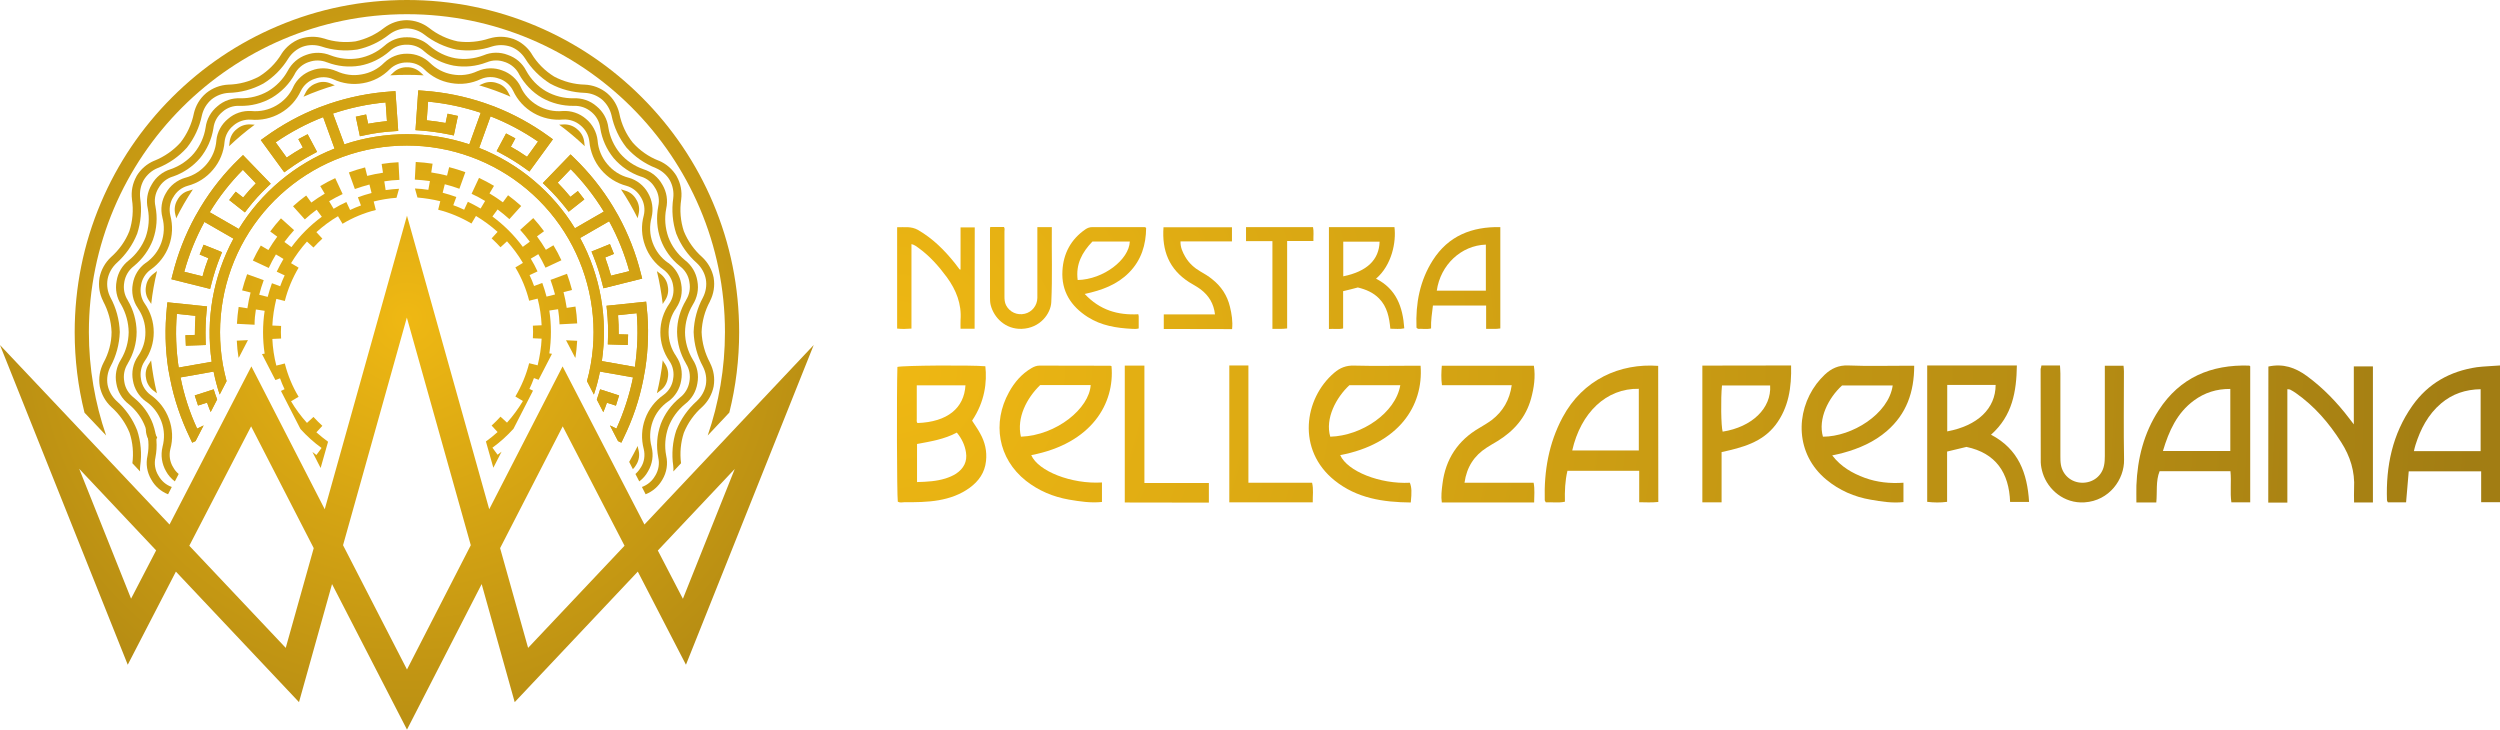 <?xml version="1.0" encoding="utf-8"?>
<!-- Generator: Adobe Illustrator 26.0.0, SVG Export Plug-In . SVG Version: 6.00 Build 0)  -->
<svg version="1.1" id="Layer_1" xmlns="http://www.w3.org/2000/svg" xmlns:xlink="http://www.w3.org/1999/xlink" x="0px" y="0px"
	 viewBox="0 0 1884.6 550" style="enable-background:new 0 0 1884.6 550;" xml:space="preserve">
<style type="text/css">
	.st0{fill:url(#SVGID_1_);}
	.st1{fill:url(#SVGID_00000067925509586296266620000002412920240823349909_);}
	.st2{fill:url(#SVGID_00000129913415500984071330000011625411756368607389_);}
	.st3{fill:url(#SVGID_00000116209202055787189780000006936653993342336415_);}
	.st4{fill:url(#SVGID_00000155855331349239646030000008838458573924242098_);}
	.st5{fill:url(#SVGID_00000072992366684868283170000011023939756971411103_);}
	.st6{fill:url(#SVGID_00000129886944050716457500000012566183049135467432_);}
	.st7{fill:url(#SVGID_00000010990314291303057290000011968330352030047913_);}
	.st8{fill:url(#SVGID_00000079450504893141048570000004075381349124276875_);}
	.st9{fill:url(#SVGID_00000051376659215286531340000005482363407235715500_);}
	.st10{fill:url(#SVGID_00000116942818250400028180000014640411175870900134_);}
	.st11{fill:url(#SVGID_00000180336953066428076940000002006608757645321100_);}
	.st12{fill:url(#SVGID_00000057128133592813619210000002810171216170134965_);}
	.st13{fill:url(#SVGID_00000142174820838851556050000006652580354226742690_);}
	.st14{fill:url(#SVGID_00000150095000940019465490000015603056072083213227_);}
	.st15{fill:url(#SVGID_00000086670107254133680580000000154163102931533965_);}
	.st16{fill:url(#SVGID_00000039135549270412607740000002719430685314684291_);}
	.st17{fill:url(#SVGID_00000008116627518283929040000009903184221011616415_);}
	.st18{fill:url(#SVGID_00000112614227060174516860000003857770812559296700_);}
	.st19{fill:url(#SVGID_00000011022330911636144560000018336159360377203882_);}
	.st20{fill:url(#SVGID_00000160157589566026644220000008174388070939968950_);}
	.st21{fill:url(#SVGID_00000019661477402113568530000013452716049020492165_);}
	.st22{fill:url(#SVGID_00000013883806608229167010000013554539979319975606_);}
	.st23{fill:url(#SVGID_00000007419480562410070460000010990549458245706939_);}
	.st24{fill:url(#SVGID_00000092428182582114289310000009511646532332107147_);}
	.st25{fill:url(#SVGID_00000073699677636406262380000009216920746252874412_);}
	.st26{fill:url(#SVGID_00000065067277577814926140000000949212103690213255_);}
	.st27{fill:url(#SVGID_00000092456025102827163390000008282030639099894717_);}
	.st28{fill:url(#SVGID_00000148663690529741940890000001815014836283434159_);}
	.st29{fill:url(#SVGID_00000080202847148760634800000009223298612537199764_);}
	.st30{fill:url(#SVGID_00000126313281060842458850000003274460160375387290_);}
	.st31{fill:url(#SVGID_00000070800994362472028070000009001195289404101810_);}
	.st32{fill:url(#SVGID_00000132776304288064973230000012465354557853528724_);}
	.st33{fill:url(#SVGID_00000060743650709015677840000017986070445555783096_);}
	.st34{fill:url(#SVGID_00000062897776709772310700000016780008332389112214_);}
	.st35{fill:url(#SVGID_00000126321699797845140640000009737511651863706015_);}
	.st36{fill:url(#SVGID_00000013167895501977919880000011149677944062437772_);}
	.st37{fill:url(#SVGID_00000132077630358864032490000013719137807297781129_);}
	.st38{fill:url(#SVGID_00000105384351479640418110000012821305461687292601_);}
	.st39{fill:url(#SVGID_00000049199355523851173090000000992358373753135017_);}
	.st40{fill:url(#SVGID_00000018214819384574414150000008132625120056689852_);}
	.st41{fill:url(#SVGID_00000026147055091232828410000014938223839192842897_);}
	.st42{fill:url(#SVGID_00000036240971125126943170000006105781129702202758_);}
	.st43{fill:url(#SVGID_00000129182298891804569300000018417366812532934789_);}
	.st44{fill:url(#SVGID_00000010290368188722853760000006877939051182903981_);}
	.st45{fill:url(#SVGID_00000168114031757035242140000004323016971991478441_);}
	.st46{fill:url(#SVGID_00000047056606808885296170000006979429019695143821_);}
	.st47{fill:url(#SVGID_00000095337294441596016890000003203450558671046824_);}
	.st48{fill:url(#SVGID_00000020356732255431021150000005322849025343555493_);}
</style>
<g>
	<g>
		<g>
			<radialGradient id="SVGID_1_" cx="306.619" cy="239.851" r="453.627" gradientUnits="userSpaceOnUse">
				<stop  offset="0" style="stop-color:#EFB813"/>
				<stop  offset="1" style="stop-color:#A27D13"/>
			</radialGradient>
			<path class="st0" d="M433.5,269.5l0.3,0.1c0.6-4.2,1.1-8.5,1.3-12.7l-8.4-0.4L433.5,269.5z"/>
			
				<radialGradient id="SVGID_00000147929987437634211310000003778895385436691088_" cx="306.619" cy="239.851" r="453.627" gradientUnits="userSpaceOnUse">
				<stop  offset="0" style="stop-color:#EFB813"/>
				<stop  offset="1" style="stop-color:#A27D13"/>
			</radialGradient>
			<path style="fill:url(#SVGID_00000147929987437634211310000003778895385436691088_);" d="M192.9,233.3l6.6,1
				c-1.6,10.7-1.6,21.6,0,32.3l-2,0.3l2.1,4.1l8,15.5l3.5-1.3c1,2.8,2.1,5.5,3.4,8.2l-2.7,1.3l14.7,28.7
				c4.8,5.3,10.1,10.1,15.9,14.3l-3.9,5.3c-1-0.7-2-1.5-3-2.3l6.2,12.1l5.6-19.8c-3-2.2-6-4.6-8.8-7.1l4.5-4.9
				c-2.3-2.1-4.6-4.4-6.7-6.7l-4.9,4.5c-4.5-5-8.6-10.5-12-16.3l5.7-3.4c-4.7-7.8-8.2-16.3-10.4-25.1l-6.4,1.6
				c-1.7-6.6-2.7-13.3-3-20.1l6.6-0.3c-0.2-3.2-0.2-6.3,0-9.5l-6.6-0.3c0.3-6.8,1.4-13.5,3-20.1l6.4,1.6c2.2-8.8,5.8-17.3,10.4-25.1
				l-5.7-3.4c3.5-5.8,7.5-11.3,12-16.3l4.9,4.5c2.1-2.3,4.4-4.6,6.7-6.7l-4.5-4.9c5-4.5,10.5-8.6,16.3-12l3.4,5.7
				c7.8-4.7,16.3-8.2,25.1-10.4l-1.6-6.4c5.6-1.4,11.4-2.4,17.2-2.8l1.9-6.8c-3.4,0.2-6.7,0.5-10.1,1l-1-6.6c3.8-0.6,7.6-1,11.4-1.1
				l-0.7-13.3c-4.3,0.2-8.5,0.6-12.7,1.3l1,6.6c-4,0.6-8,1.4-11.9,2.4l-1.6-6.4c-4.1,1.1-8.2,2.3-12.2,3.8l4.5,12.5
				c3.6-1.3,7.3-2.4,11-3.4l1.6,6.4c-3.5,0.9-6.9,2-10.3,3.2l2.3,6.2c-2.8,1-5.5,2.1-8.2,3.4l-2.8-6c-3.3,1.5-6.5,3.2-9.6,5.1
				l-3.4-5.7c3.3-2,6.7-3.7,10.2-5.4l-5.6-12c-3.9,1.8-7.7,3.8-11.3,6l3.4,5.7c-3.5,2.1-6.9,4.3-10.1,6.7l-3.9-5.3
				c-3.4,2.5-6.7,5.2-9.9,8.1l8.9,9.9c2.8-2.6,5.8-5,8.9-7.3l3.9,5.3c-8.7,6.4-16.4,14.1-22.9,22.9l-5.3-3.9c2.3-3.1,4.7-6,7.3-8.9
				l-9.9-8.9c-2.9,3.2-5.6,6.5-8.1,9.9l5.3,3.9c-2.4,3.3-4.6,6.6-6.7,10.1l-5.7-3.4c-2.2,3.7-4.2,7.5-6,11.3l12,5.6
				c1.6-3.5,3.4-6.9,5.4-10.2l5.7,3.4c-1.8,3.1-3.5,6.3-5.1,9.6l6,2.8c-1.3,2.7-2.4,5.4-3.4,8.2l-6.2-2.3c-1.2,3.4-2.3,6.8-3.2,10.3
				l-6.4-1.6c0.9-3.7,2.1-7.4,3.4-11l-12.5-4.5c-1.5,4-2.7,8.1-3.8,12.2l6.4,1.6c-1,3.9-1.8,7.9-2.4,11.9l-6.6-1
				c-0.6,4.2-1.1,8.5-1.3,12.7l13.3,0.7C191.9,240.8,192.3,237,192.9,233.3z"/>
			
				<radialGradient id="SVGID_00000056429353448834042720000008020370366794343358_" cx="306.619" cy="239.851" r="453.627" gradientUnits="userSpaceOnUse">
				<stop  offset="0" style="stop-color:#EFB813"/>
				<stop  offset="1" style="stop-color:#A27D13"/>
			</radialGradient>
			<path style="fill:url(#SVGID_00000056429353448834042720000008020370366794343358_);" d="M180.1,269.5l6.8-13.1l-8.4,0.4
				c0.2,4.3,0.6,8.5,1.3,12.7L180.1,269.5z"/>
			
				<radialGradient id="SVGID_00000090290382575324547360000007319718644714060721_" cx="306.619" cy="239.851" r="453.627" gradientUnits="userSpaceOnUse">
				<stop  offset="0" style="stop-color:#EFB813"/>
				<stop  offset="1" style="stop-color:#A27D13"/>
			</radialGradient>
			<path style="fill:url(#SVGID_00000090290382575324547360000007319718644714060721_);" d="M322.9,143.1c-3.4-0.5-6.7-0.9-10.1-1
				l1.9,6.8c5.8,0.5,11.5,1.4,17.2,2.8l-1.6,6.4c8.8,2.2,17.3,5.8,25.1,10.4l3.4-5.7c5.8,3.5,11.3,7.5,16.3,12l-4.5,4.9
				c2.3,2.1,4.6,4.4,6.7,6.7l4.9-4.5c4.5,5,8.6,10.5,12,16.3l-5.7,3.4c4.7,7.8,8.2,16.3,10.4,25.1l6.4-1.6c1.7,6.6,2.7,13.3,3,20.1
				l-6.6,0.3c0.2,3.2,0.2,6.3,0,9.5l6.6,0.3c-0.3,6.8-1.4,13.5-3,20.1l-6.4-1.6c-2.2,8.8-5.8,17.3-10.4,25.1l5.7,3.4
				c-3.5,5.8-7.5,11.3-12,16.3l-4.9-4.5c-2.1,2.3-4.4,4.6-6.7,6.7l4.5,4.9c-2.8,2.5-5.7,4.9-8.8,7.1l5.6,19.8l6.2-12.1
				c-1,0.8-2,1.5-3,2.3l-3.9-5.3c5.8-4.2,11.1-9,15.9-14.3l14.7-28.7l-2.7-1.3c1.3-2.7,2.4-5.4,3.4-8.2l3.5,1.3l8-15.5l2.1-4.1
				l-2-0.3c1.6-10.7,1.6-21.6,0-32.3l6.6-1c0.6,3.8,1,7.6,1.1,11.4l13.3-0.7c-0.2-4.3-0.6-8.5-1.3-12.7l-6.6,1
				c-0.6-4-1.4-8-2.4-11.9l6.4-1.6c-1.1-4.1-2.3-8.2-3.8-12.2L415,211c1.3,3.6,2.4,7.3,3.4,11l-6.4,1.6c-0.9-3.5-2-6.9-3.2-10.3
				l-6.2,2.3c-1-2.8-2.1-5.5-3.4-8.2l6-2.8c-1.5-3.3-3.2-6.5-5.1-9.6l5.7-3.4c2,3.3,3.7,6.7,5.4,10.2l12-5.6
				c-1.8-3.9-3.8-7.7-6-11.3l-5.7,3.4c-2.1-3.5-4.3-6.9-6.7-10.1l5.3-3.9c-2.5-3.4-5.2-6.7-8.1-9.9l-9.9,8.9c2.6,2.8,5,5.8,7.3,8.9
				l-5.3,3.9c-6.4-8.7-14.1-16.4-22.9-22.9l3.9-5.3c3.1,2.3,6,4.7,8.9,7.3l8.9-9.9c-3.2-2.9-6.5-5.6-9.9-8.1l-3.9,5.3
				c-3.3-2.4-6.6-4.6-10.1-6.7l3.4-5.7c-3.7-2.2-7.5-4.2-11.3-6l-5.6,12c3.5,1.6,6.9,3.4,10.2,5.4l-3.4,5.7
				c-3.1-1.8-6.3-3.5-9.6-5.1l-2.8,6c-2.7-1.3-5.4-2.4-8.2-3.4l2.3-6.2c-3.4-1.2-6.8-2.3-10.3-3.2l1.6-6.4c3.7,0.9,7.4,2.1,11,3.4
				l4.5-12.5c-4-1.5-8.1-2.7-12.2-3.8l-1.6,6.4c-3.9-1-7.9-1.8-11.9-2.4l1-6.6c-4.2-0.6-8.5-1.1-12.7-1.3l-0.7,13.3
				c3.8,0.2,7.6,0.6,11.4,1.1L322.9,143.1z"/>
		</g>
		<g>
			
				<radialGradient id="SVGID_00000070813220917572219470000005234953191206517157_" cx="306.619" cy="239.851" r="453.627" gradientUnits="userSpaceOnUse">
				<stop  offset="0" style="stop-color:#EFB813"/>
				<stop  offset="1" style="stop-color:#A27D13"/>
			</radialGradient>
			<path style="fill:url(#SVGID_00000070813220917572219470000005234953191206517157_);" d="M162.3,297.3l-1.2-3.8l-14.3,4.6
				l2.5,7.6l6.8-2.2c0.8,2.4,1.8,4.8,2.7,7.1l4.9-9.5C163.2,299.9,162.8,298.6,162.3,297.3z"/>
			
				<radialGradient id="SVGID_00000103226647258140142020000008741502171588050609_" cx="306.619" cy="239.851" r="453.627" gradientUnits="userSpaceOnUse">
				<stop  offset="0" style="stop-color:#EFB813"/>
				<stop  offset="1" style="stop-color:#A27D13"/>
			</radialGradient>
			<path style="fill:url(#SVGID_00000103226647258140142020000008741502171588050609_);" d="M466.7,298.1l-14.3-4.6l-1.2,3.8
				c-0.4,1.3-0.9,2.6-1.3,3.9l4.9,9.5c1-2.4,1.9-4.7,2.7-7.1l6.8,2.2L466.7,298.1z"/>
			
				<radialGradient id="SVGID_00000106848815738695319740000001777945088503609517_" cx="306.757" cy="239.851" r="453.356" gradientUnits="userSpaceOnUse">
				<stop  offset="0" style="stop-color:#EFB813"/>
				<stop  offset="1" style="stop-color:#A27D13"/>
			</radialGradient>
			<path style="fill:url(#SVGID_00000106848815738695319740000001777945088503609517_);" d="M128.3,285.8c3,15.3,8.1,30.2,14.9,44.3
				l1.7,3.6l2.5-1.2l6.1-11.8l-4.9,2.4c-5.7-12.3-9.9-25.3-12.5-38.6l24.9-4.4c1.2,5.9,2.7,11.6,4.6,17.3l5.2-10.1
				c-1.1-4.1-2-8.2-2.8-12.4c-5.7-32.5,0.2-66.2,16.7-94.8c16.5-28.6,42.7-50.6,73.8-61.9c31.1-11.3,65.3-11.3,96.3,0
				c31.1,11.3,57.3,33.3,73.8,61.9c16.5,28.6,22.5,62.3,16.7,94.8c-0.7,4.2-1.7,8.3-2.8,12.4l5.2,10.1c1.9-5.6,3.4-11.4,4.6-17.3
				l24.9,4.4c-2.7,13.3-6.9,26.2-12.5,38.6l-4.9-2.4l6.1,11.8l2.5,1.2l1.7-3.6c6.9-14.1,11.9-28.9,14.9-44.3l1.4-7.8
				c2.4-15.4,2.8-31.1,1.1-46.7l-0.4-3.9l-29.9,3.1l0.4,3.9c0.7,7,1,14.1,0.7,21.2l-0.1,4l15,0.5l0.3-7.9l-7.1-0.2
				c0-4.8-0.1-9.6-0.5-14.4l14.1-1.5c1.1,13.5,0.6,27.1-1.4,40.5l-24.9-4.4c4.7-31.8-1-64.5-16.4-92.8l19.8-11.4l2.1-1.2
				c6.5,11.9,11.6,24.5,15.2,37.6l-13.8,3.4c-1.3-4.6-2.8-9.2-4.4-13.7l6.6-2.7l-3-7.4l-13.9,5.6l1.5,3.7c2.6,6.5,4.8,13.3,6.5,20.1
				l1,3.9l29.2-7.3l-1-3.9c-3.8-15.2-9.5-29.8-17-43.5l-4-6.9c-8.1-13.4-17.9-25.6-29.1-36.5l-2.9-2.8l-20.9,21.6l2.9,2.8
				c5.1,4.9,9.8,10.2,14.2,15.7l2.4,3.1l11.8-9.3l-4.9-6.3l-5.6,4.4c-3-3.7-6.3-7.3-9.6-10.7l9.8-10.2c9.5,9.6,17.9,20.4,25,32
				l-15.1,8.7l-6.7,3.9c-16.8-27.4-42.2-48.8-72.2-60.6l5.2-14.4l3.4-9.4c12.6,4.9,24.6,11.3,35.8,19l-8.3,11.5
				c-3.9-2.7-8-5.3-12.2-7.6l3.4-6.3l-7-3.7l-7.1,13.3l3.5,1.9c6.2,3.3,12.3,7.1,18,11.2l3.2,2.3l17.7-24.3l-3.2-2.3
				c-12.7-9.2-26.4-16.7-41-22.4l-7.5-2.7c-14.8-5-30.2-8.1-45.8-9.2l-4-0.3l-2.1,30l4,0.3c7,0.5,14.1,1.5,21,2.9l3.9,0.8l3.1-14.7
				l-7.8-1.7l-1.5,7c-4.7-0.9-9.5-1.5-14.2-2l1-14.1c13.5,1.3,26.8,4.1,39.7,8.4l-3.4,9.4l-5.2,14.4c-30.5-10.2-63.7-10.2-94.2,0
				L251,85.6c12.8-4.3,26.2-7.2,39.7-8.4l1,14.1c-4.8,0.5-9.5,1.1-14.2,2l-1.5-7l-7.8,1.7l3.1,14.7l3.9-0.8c6.9-1.5,13.9-2.5,21-2.9
				l4-0.3l-2.1-30l-4,0.3c-15.6,1.1-31,4.2-45.8,9.2l-7.5,2.7c-14.6,5.7-28.3,13.2-41,22.4l-3.2,2.3l17.7,24.3l3.2-2.3
				c5.7-4.1,11.7-7.9,18-11.2l3.5-1.9l-7.1-13.3l-7,3.7l3.4,6.3c-4.2,2.4-8.2,4.9-12.2,7.6l-8.3-11.5c11.2-7.7,23.2-14.1,35.8-19
				l8.6,23.7c-29.9,11.8-55.4,33.1-72.2,60.6L158.1,160c7-11.6,15.4-22.3,25-32l9.8,10.2c-3.4,3.4-6.6,7-9.6,10.7l-5.6-4.4l-4.9,6.3
				l11.8,9.3l2.4-3.1c4.3-5.6,9.1-10.8,14.2-15.7l2.9-2.8l-20.9-21.6l-2.9,2.8c-11.3,10.9-21,23.1-29.1,36.5l-4,6.9
				c-7.5,13.7-13.2,28.3-17,43.5l-1,3.9l29.2,7.3l1-3.9c1.7-6.8,3.9-13.6,6.5-20.1l1.5-3.7l-13.9-5.6l-3,7.4l6.6,2.7
				c-1.7,4.5-3.2,9-4.4,13.7l-13.8-3.4c3.6-13.1,8.7-25.7,15.2-37.6l21.9,12.6c-15.3,28.3-21.1,61-16.4,92.8l-24.9,4.4
				c-2-13.4-2.5-27-1.4-40.5l14.1,1.5c-0.4,4.8-0.5,9.6-0.5,14.4l-7.1,0.2l0.3,7.9l15-0.5l-0.1-4c-0.2-7,0-14.2,0.7-21.2l0.4-3.9
				l-29.9-3.1l-0.4,3.9c-1.6,15.6-1.3,31.2,1.1,46.7L128.3,285.8z"/>
		</g>
		<g>
			
				<radialGradient id="SVGID_00000116233007596945400590000000434854072162777005_" cx="306.619" cy="239.851" r="453.627" gradientUnits="userSpaceOnUse">
				<stop  offset="0" style="stop-color:#EFB813"/>
				<stop  offset="1" style="stop-color:#A27D13"/>
			</radialGradient>
			<path style="fill:url(#SVGID_00000116233007596945400590000000434854072162777005_);" d="M162.3,297.3l-1.2-3.8l-14.3,4.6
				l2.5,7.6l6.8-2.2c0.8,2.4,1.8,4.8,2.7,7.1l4.9-9.5C163.2,299.9,162.8,298.6,162.3,297.3z"/>
			
				<radialGradient id="SVGID_00000154409930493253176650000008032858960592494743_" cx="306.619" cy="239.851" r="453.627" gradientUnits="userSpaceOnUse">
				<stop  offset="0" style="stop-color:#EFB813"/>
				<stop  offset="1" style="stop-color:#A27D13"/>
			</radialGradient>
			<path style="fill:url(#SVGID_00000154409930493253176650000008032858960592494743_);" d="M466.7,298.1l-14.3-4.6l-1.2,3.8
				c-0.4,1.3-0.9,2.6-1.3,3.9l4.9,9.5c1-2.4,1.9-4.7,2.7-7.1l6.8,2.2L466.7,298.1z"/>
			
				<radialGradient id="SVGID_00000163070916772072502220000001984080580230767251_" cx="306.757" cy="239.851" r="453.356" gradientUnits="userSpaceOnUse">
				<stop  offset="0" style="stop-color:#EFB813"/>
				<stop  offset="1" style="stop-color:#A27D13"/>
			</radialGradient>
			<path style="fill:url(#SVGID_00000163070916772072502220000001984080580230767251_);" d="M128.3,285.8c3,15.3,8.1,30.2,14.9,44.3
				l1.7,3.6l2.5-1.2l6.1-11.8l-4.9,2.4c-5.7-12.3-9.9-25.3-12.5-38.6l24.9-4.4c1.2,5.9,2.7,11.6,4.6,17.3l5.2-10.1
				c-1.1-4.1-2-8.2-2.8-12.4c-5.7-32.5,0.2-66.2,16.7-94.8c16.5-28.6,42.7-50.6,73.8-61.9c31.1-11.3,65.3-11.3,96.3,0
				c31.1,11.3,57.3,33.3,73.8,61.9c16.5,28.6,22.5,62.3,16.7,94.8c-0.7,4.2-1.7,8.3-2.8,12.4l5.2,10.1c1.9-5.6,3.4-11.4,4.6-17.3
				l24.9,4.4c-2.7,13.3-6.9,26.2-12.5,38.6l-4.9-2.4l6.1,11.8l2.5,1.2l1.7-3.6c6.9-14.1,11.9-28.9,14.9-44.3l1.4-7.8
				c2.4-15.4,2.8-31.1,1.1-46.7l-0.4-3.9l-29.9,3.1l0.4,3.9c0.7,7,1,14.1,0.7,21.2l-0.1,4l15,0.5l0.3-7.9l-7.1-0.2
				c0-4.8-0.1-9.6-0.5-14.4l14.1-1.5c1.1,13.5,0.6,27.1-1.4,40.5l-24.9-4.4c4.7-31.8-1-64.5-16.4-92.8l19.8-11.4l2.1-1.2
				c6.5,11.9,11.6,24.5,15.2,37.6l-13.8,3.4c-1.3-4.6-2.8-9.2-4.4-13.7l6.6-2.7l-3-7.4l-13.9,5.6l1.5,3.7c2.6,6.5,4.8,13.3,6.5,20.1
				l1,3.9l29.2-7.3l-1-3.9c-3.8-15.2-9.5-29.8-17-43.5l-4-6.9c-8.1-13.4-17.9-25.6-29.1-36.5l-2.9-2.8l-20.9,21.6l2.9,2.8
				c5.1,4.9,9.8,10.2,14.2,15.7l2.4,3.1l11.8-9.3l-4.9-6.3l-5.6,4.4c-3-3.7-6.3-7.3-9.6-10.7l9.8-10.2c9.5,9.6,17.9,20.4,25,32
				l-15.1,8.7l-6.7,3.9c-16.8-27.4-42.2-48.8-72.2-60.6l5.2-14.4l3.4-9.4c12.6,4.9,24.6,11.3,35.8,19l-8.3,11.5
				c-3.9-2.7-8-5.3-12.2-7.6l3.4-6.3l-7-3.7l-7.1,13.3l3.5,1.9c6.2,3.3,12.3,7.1,18,11.2l3.2,2.3l17.7-24.3l-3.2-2.3
				c-12.7-9.2-26.4-16.7-41-22.4l-7.5-2.7c-14.8-5-30.2-8.1-45.8-9.2l-4-0.3l-2.1,30l4,0.3c7,0.5,14.1,1.5,21,2.9l3.9,0.8l3.1-14.7
				l-7.8-1.7l-1.5,7c-4.7-0.9-9.5-1.5-14.2-2l1-14.1c13.5,1.3,26.8,4.1,39.7,8.4l-3.4,9.4l-5.2,14.4c-30.5-10.2-63.7-10.2-94.2,0
				L251,85.6c12.8-4.3,26.2-7.2,39.7-8.4l1,14.1c-4.8,0.5-9.5,1.1-14.2,2l-1.5-7l-7.8,1.7l3.1,14.7l3.9-0.8c6.9-1.5,13.9-2.5,21-2.9
				l4-0.3l-2.1-30l-4,0.3c-15.6,1.1-31,4.2-45.8,9.2l-7.5,2.7c-14.6,5.7-28.3,13.2-41,22.4l-3.2,2.3l17.7,24.3l3.2-2.3
				c5.7-4.1,11.7-7.9,18-11.2l3.5-1.9l-7.1-13.3l-7,3.7l3.4,6.3c-4.2,2.4-8.2,4.9-12.2,7.6l-8.3-11.5c11.2-7.7,23.2-14.1,35.8-19
				l8.6,23.7c-29.9,11.8-55.4,33.1-72.2,60.6L158.1,160c7-11.6,15.4-22.3,25-32l9.8,10.2c-3.4,3.4-6.6,7-9.6,10.7l-5.6-4.4l-4.9,6.3
				l11.8,9.3l2.4-3.1c4.3-5.6,9.1-10.8,14.2-15.7l2.9-2.8l-20.9-21.6l-2.9,2.8c-11.3,10.9-21,23.1-29.1,36.5l-4,6.9
				c-7.5,13.7-13.2,28.3-17,43.5l-1,3.9l29.2,7.3l1-3.9c1.7-6.8,3.9-13.6,6.5-20.1l1.5-3.7l-13.9-5.6l-3,7.4l6.6,2.7
				c-1.7,4.5-3.2,9-4.4,13.7l-13.8-3.4c3.6-13.1,8.7-25.7,15.2-37.6l21.9,12.6c-15.3,28.3-21.1,61-16.4,92.8l-24.9,4.4
				c-2-13.4-2.5-27-1.4-40.5l14.1,1.5c-0.4,4.8-0.5,9.6-0.5,14.4l-7.1,0.2l0.3,7.9l15-0.5l-0.1-4c-0.2-7,0-14.2,0.7-21.2l0.4-3.9
				l-29.9-3.1l-0.4,3.9c-1.6,15.6-1.3,31.2,1.1,46.7L128.3,285.8z"/>
		</g>
		<g>
			<g>
				
					<radialGradient id="SVGID_00000183224364977243747880000000607424503867639725_" cx="306.619" cy="239.851" r="453.627" gradientUnits="userSpaceOnUse">
					<stop  offset="0" style="stop-color:#EFB813"/>
					<stop  offset="1" style="stop-color:#A27D13"/>
				</radialGradient>
				<path style="fill:url(#SVGID_00000183224364977243747880000000607424503867639725_);" d="M306.8,50.7c-3.8-0.1-7.5,1.3-10.2,3.9
					c-0.8,0.8-1.6,1.5-2.4,2.2c8.4-0.5,16.8-0.5,25.2,0c-0.8-0.7-1.6-1.4-2.4-2.2C314.2,52,310.5,50.6,306.8,50.7z"/>
				
					<radialGradient id="SVGID_00000146464349135260947020000014326184235170648493_" cx="306.619" cy="239.851" r="453.627" gradientUnits="userSpaceOnUse">
					<stop  offset="0" style="stop-color:#EFB813"/>
					<stop  offset="1" style="stop-color:#A27D13"/>
				</radialGradient>
				<path style="fill:url(#SVGID_00000146464349135260947020000014326184235170648493_);" d="M238.5,62.8c-3.6,1.2-6.6,3.8-8.2,7.2
					c-0.5,1-1,2-1.5,2.9c7.7-3.4,15.6-6.2,23.6-8.6c-1-0.4-2-0.8-3-1.3C245.9,61.4,242,61.3,238.5,62.8z"/>
				
					<radialGradient id="SVGID_00000105388591785279666590000018185064633006856833_" cx="306.619" cy="239.851" r="453.627" gradientUnits="userSpaceOnUse">
					<stop  offset="0" style="stop-color:#EFB813"/>
					<stop  offset="1" style="stop-color:#A27D13"/>
				</radialGradient>
				<path style="fill:url(#SVGID_00000105388591785279666590000018185064633006856833_);" d="M178.4,97.4c-3,2.3-4.9,5.8-5.3,9.6
					c-0.1,1.1-0.2,2.2-0.4,3.2c6.1-5.8,12.5-11.2,19.3-16.2c-1.1,0-2.2-0.1-3.3-0.2C184.9,93.6,181.2,94.9,178.4,97.4z"/>
				
					<radialGradient id="SVGID_00000166644712232001491130000003996439163582188972_" cx="306.619" cy="239.851" r="453.627" gradientUnits="userSpaceOnUse">
					<stop  offset="0" style="stop-color:#EFB813"/>
					<stop  offset="1" style="stop-color:#A27D13"/>
				</radialGradient>
				<path style="fill:url(#SVGID_00000166644712232001491130000003996439163582188972_);" d="M133.8,150.6c-2,3.2-2.6,7.1-1.7,10.8
					c0.3,1,0.5,2.1,0.7,3.2c3.7-7.5,7.9-14.8,12.6-21.8c-1,0.4-2.1,0.7-3.1,1C138.7,144.7,135.6,147.2,133.8,150.6z"/>
				
					<radialGradient id="SVGID_00000037688397087522037140000016333378233554441348_" cx="306.619" cy="239.851" r="453.627" gradientUnits="userSpaceOnUse">
					<stop  offset="0" style="stop-color:#EFB813"/>
					<stop  offset="1" style="stop-color:#A27D13"/>
				</radialGradient>
				<path style="fill:url(#SVGID_00000037688397087522037140000016333378233554441348_);" d="M110.1,215.7c-0.8,3.7,0,7.6,2.1,10.7
					c0.6,0.9,1.2,1.8,1.8,2.7c0.9-8.3,2.4-16.6,4.4-24.8c-0.8,0.7-1.7,1.3-2.6,2C112.7,208.6,110.6,212,110.1,215.7z"/>
				
					<radialGradient id="SVGID_00000139290980718150130300000009223108144860584591_" cx="306.619" cy="239.851" r="453.627" gradientUnits="userSpaceOnUse">
					<stop  offset="0" style="stop-color:#EFB813"/>
					<stop  offset="1" style="stop-color:#A27D13"/>
				</radialGradient>
				<path style="fill:url(#SVGID_00000139290980718150130300000009223108144860584591_);" d="M112.2,274.4c-2.1,3.1-2.9,7-2.1,10.7
					c0.5,3.7,2.6,7.1,5.6,9.4c0.9,0.6,1.8,1.3,2.6,2c-2-8.2-3.4-16.4-4.4-24.8C113.4,272.6,112.8,273.5,112.2,274.4z"/>
				
					<radialGradient id="SVGID_00000076570351730632307970000011504251540340672146_" cx="306.619" cy="239.851" r="453.627" gradientUnits="userSpaceOnUse">
					<stop  offset="0" style="stop-color:#EFB813"/>
					<stop  offset="1" style="stop-color:#A27D13"/>
				</radialGradient>
				<path style="fill:url(#SVGID_00000076570351730632307970000011504251540340672146_);" d="M499.6,271.6
					c-0.9,8.3-2.4,16.6-4.4,24.8c0.8-0.7,1.7-1.3,2.6-2c3.1-2.2,5.1-5.6,5.6-9.4c0.8-3.7,0-7.6-2.1-10.7
					C500.7,273.5,500.1,272.6,499.6,271.6z"/>
				
					<radialGradient id="SVGID_00000096031716295608494370000017182167632953361808_" cx="306.619" cy="239.851" r="453.627" gradientUnits="userSpaceOnUse">
					<stop  offset="0" style="stop-color:#EFB813"/>
					<stop  offset="1" style="stop-color:#A27D13"/>
				</radialGradient>
				<path style="fill:url(#SVGID_00000096031716295608494370000017182167632953361808_);" d="M501.3,226.5c2.1-3.1,2.9-7,2.1-10.7
					c-0.5-3.7-2.6-7.1-5.6-9.4c-0.9-0.6-1.8-1.3-2.6-2c2,8.2,3.4,16.4,4.4,24.8C500.1,228.3,500.7,227.3,501.3,226.5z"/>
				
					<radialGradient id="SVGID_00000131331879418687938860000007281774616615532179_" cx="306.619" cy="239.851" r="453.627" gradientUnits="userSpaceOnUse">
					<stop  offset="0" style="stop-color:#EFB813"/>
					<stop  offset="1" style="stop-color:#A27D13"/>
				</radialGradient>
				<path style="fill:url(#SVGID_00000131331879418687938860000007281774616615532179_);" d="M471.2,143.7c-1-0.3-2.1-0.6-3.1-1
					c4.7,7,8.9,14.3,12.6,21.8c0.2-1.1,0.4-2.1,0.7-3.2c0.9-3.7,0.3-7.6-1.7-10.8C477.9,147.2,474.9,144.7,471.2,143.7z"/>
				
					<radialGradient id="SVGID_00000049934457354353696900000009682873377936081547_" cx="306.619" cy="239.851" r="453.627" gradientUnits="userSpaceOnUse">
					<stop  offset="0" style="stop-color:#EFB813"/>
					<stop  offset="1" style="stop-color:#A27D13"/>
				</radialGradient>
				<path style="fill:url(#SVGID_00000049934457354353696900000009682873377936081547_);" d="M435.1,97.4c-2.8-2.5-6.5-3.8-10.3-3.6
					c-1.1,0.1-2.2,0.2-3.3,0.2c6.8,5,13.2,10.4,19.3,16.2c-0.2-1.1-0.3-2.1-0.4-3.2C440,103.2,438.1,99.8,435.1,97.4z"/>
				
					<radialGradient id="SVGID_00000165208612374419416220000008780854031668638628_" cx="306.619" cy="239.851" r="453.627" gradientUnits="userSpaceOnUse">
					<stop  offset="0" style="stop-color:#EFB813"/>
					<stop  offset="1" style="stop-color:#A27D13"/>
				</radialGradient>
				<path style="fill:url(#SVGID_00000165208612374419416220000008780854031668638628_);" d="M375.1,62.8c-3.5-1.4-7.5-1.3-10.9,0.2
					c-1,0.5-2,0.9-3,1.3c8.1,2.4,16,5.2,23.6,8.6c-0.5-0.9-1-1.9-1.5-2.9C381.6,66.5,378.7,63.9,375.1,62.8z"/>
			</g>
			<g>
				
					<radialGradient id="SVGID_00000127042595360569877590000009096785653323020211_" cx="306.757" cy="239.851" r="453.404" gradientUnits="userSpaceOnUse">
					<stop  offset="0" style="stop-color:#EFB813"/>
					<stop  offset="1" style="stop-color:#A27D13"/>
				</radialGradient>
				<path style="fill:url(#SVGID_00000127042595360569877590000009096785653323020211_);" d="M103.9,268.7
					c-3.6,5.3-4.9,11.9-3.7,18.1c1,6.3,4.5,12,9.7,15.8l0.1,0c5.4,3.7,9.4,9,11.7,15.2c2.3,6.2,2.5,12.8,0.8,19.1l0,0.1
					c-1.5,6.2-0.5,12.8,2.7,18.3c1.6,3,3.9,5.5,6.6,7.6l2.9-5.6c-1.7-1.4-3.1-3.1-4.1-5l-0.1-0.1c-2.5-4.1-3.2-9-2.1-13.6
					c2.1-7.6,1.7-15.5-1-22.8c-2.7-7.4-7.5-13.6-13.9-18.1c-3.8-2.8-6.5-7.1-7.2-11.8l0-0.1c-0.9-4.7,0.1-9.6,2.7-13.5
					c4.5-6.4,6.9-13.9,6.9-21.8c0-7.8-2.4-15.4-6.9-21.8c-2.7-3.9-3.6-8.9-2.7-13.5l0-0.1c0.7-4.7,3.3-9,7.2-11.8
					c6.4-4.5,11.2-10.7,13.9-18.1c2.7-7.4,3-15.2,1-22.8c-1.1-4.6-0.4-9.6,2.1-13.6l0.1-0.1c2.3-4.2,6.2-7.3,10.8-8.6
					c7.6-2,14.2-6.2,19.2-12.2c5.1-6,8.1-13.3,8.7-21.1c0.5-4.7,2.9-9.1,6.6-12.1l0.1-0.1c3.6-3.1,8.3-4.7,13.1-4.4
					c7.8,0.7,15.5-1,22.3-4.9c6.8-3.9,12.1-9.7,15.4-16.8c2.1-4.3,5.9-7.6,10.4-9.1l0.1,0c4.4-1.7,9.5-1.6,13.8,0.3
					c7.1,3.3,14.9,4.4,22.6,3c7.7-1.3,14.7-5,20.2-10.6c3.4-3.3,8.1-5.1,12.8-5l0.1,0l0.1,0c4.8-0.1,9.4,1.7,12.8,5
					c5.5,5.6,12.5,9.2,20.2,10.5c7.7,1.4,15.5,0.4,22.6-3c4.3-1.9,9.4-2,13.8-0.3l0.1,0c4.5,1.5,8.3,4.9,10.4,9.1
					c3.3,7.1,8.6,12.9,15.4,16.8c6.8,3.9,14.5,5.6,22.3,4.9c4.7-0.3,9.5,1.3,13.1,4.4l0.1,0.1c3.7,3,6.1,7.4,6.6,12.1
					c0.7,7.8,3.7,15.1,8.7,21.1c5,6,11.7,10.3,19.3,12.3c4.6,1.3,8.5,4.5,10.8,8.6l0.1,0.1c2.5,4.1,3.2,9,2.1,13.6
					c-2.1,7.6-1.7,15.5,1,22.8c2.7,7.4,7.5,13.6,13.9,18.1c3.8,2.8,6.5,7.1,7.2,11.8l0,0.1c0.9,4.7-0.1,9.6-2.7,13.5
					c-4.5,6.4-6.9,13.9-6.9,21.8c0,7.8,2.4,15.4,6.9,21.8c2.7,3.9,3.6,8.9,2.7,13.5l0,0.1c-0.7,4.7-3.3,9-7.2,11.8
					c-6.4,4.5-11.2,10.7-13.9,18.1c-2.7,7.4-3,15.2-1,22.8c1.1,4.6,0.4,9.6-2.1,13.6l-0.1,0.1c-1.1,1.9-2.5,3.6-4.1,5l2.9,5.6
					c2.7-2,5-4.6,6.6-7.6c3.3-5.5,4.3-12.1,2.7-18.3l0-0.1c-1.7-6.3-1.4-12.9,0.8-19.1c2.2-6.2,6.3-11.4,11.7-15.2l0.1,0
					c5.2-3.7,8.7-9.5,9.7-15.8c1.2-6.2-0.1-12.9-3.7-18.1l0-0.1c-3.8-5.4-5.8-11.7-5.8-18.2c0-6.6,2-12.9,5.8-18.2l0-0.1
					c3.6-5.3,4.9-11.9,3.7-18.1c-1-6.3-4.5-12-9.7-15.8l-0.1,0c-5.4-3.7-9.4-9-11.7-15.2c-2.3-6.2-2.5-12.8-0.8-19.1l0-0.1
					c1.5-6.2,0.5-12.8-2.7-18.3c-3.1-5.6-8.4-9.8-14.5-11.5l-0.1,0c-6.4-1.7-11.9-5.2-16.1-10.3c-4.2-5-6.8-11.1-7.3-17.7l0-0.1
					c-0.7-6.3-3.9-12.3-8.8-16.3c-4.8-4.2-11.2-6.3-17.5-5.9l-0.1,0c-6.5,0.6-13-0.8-18.7-4.1c-5.7-3.3-10.2-8.1-12.9-14.1l0-0.1
					c-2.8-5.7-7.8-10.2-13.9-12.3c-5.9-2.3-12.7-2.1-18.5,0.5l-0.1,0c-5.9,2.8-12.5,3.7-19,2.5c-6.5-1.1-12.3-4.2-17-8.8l0,0
					c-4.5-4.3-10.6-6.8-16.8-6.8c-0.1,0-0.3,0-0.4,0c-6.4-0.1-12.6,2.4-17.2,6.8l0,0c-4.6,4.7-10.5,7.7-17,8.8
					c-6.5,1.2-13,0.3-19-2.5l-0.1,0c-5.8-2.6-12.6-2.8-18.5-0.5c-6,2.1-11.1,6.5-13.9,12.3l0,0.1c-2.7,6-7.2,10.8-12.9,14.1
					c-5.7,3.3-12.1,4.7-18.7,4.1l-0.1,0c-6.4-0.4-12.7,1.7-17.5,5.9c-4.9,4-8.2,9.9-8.8,16.3l0,0.1c-0.5,6.5-3.1,12.7-7.3,17.7
					c-4.2,5-9.8,8.6-16.1,10.3l-0.1,0c-6.1,1.8-11.4,5.9-14.5,11.5c-3.3,5.5-4.3,12.1-2.7,18.3l0,0.1c1.7,6.3,1.4,12.9-0.8,19.1
					c-2.2,6.2-6.3,11.4-11.7,15.2l-0.1,0c-5.2,3.7-8.7,9.5-9.7,15.8c-1.2,6.2,0.1,12.9,3.7,18.1l0,0.1c3.8,5.4,5.8,11.7,5.8,18.2
					C109.7,257,107.7,263.3,103.9,268.7L103.9,268.7z"/>
			</g>
			<g>
				
					<radialGradient id="SVGID_00000024685619052151660520000007519688437512136840_" cx="306.757" cy="239.851" r="453.418" gradientUnits="userSpaceOnUse">
					<stop  offset="0" style="stop-color:#EFB813"/>
					<stop  offset="1" style="stop-color:#A27D13"/>
				</radialGradient>
				<path style="fill:url(#SVGID_00000024685619052151660520000007519688437512136840_);" d="M97,250.4c-0.1,7.3-2.1,14.4-5.8,20.6
					c-3.4,5.4-4.7,11.7-3.5,18c1,6.3,4.4,11.9,9.4,15.7c5.6,4.6,10,10.6,12.5,17.4c2.4,6.9,3,14.2,1.6,21.4
					c-1.4,6.2-0.4,12.6,2.9,18.1c2.8,5,7.2,8.9,12.6,11l2.8-5.5c-4.3-1.5-7.8-4.5-10-8.5l-0.1-0.1c-2.5-4.1-3.3-9-2.2-13.7l0-0.1
					c1.6-8.2,1-16.8-1.8-24.7l0-0.1c-2.9-7.9-7.9-14.8-14.5-20.1l-0.1-0.1c-3.8-2.9-6.4-7.1-7.1-11.9l0-0.1c-0.9-4.7,0-9.5,2.6-13.6
					l0-0.1c4.3-7.2,6.7-15.4,6.7-23.8l0,0l0,0c-0.1-8.4-2.4-16.6-6.7-23.8l0-0.1c-2.6-4-3.5-8.9-2.6-13.6l0-0.1
					c0.8-4.7,3.3-9,7.1-11.9l0.1-0.1c6.5-5.3,11.5-12.2,14.5-20.1l0-0.1c2.8-7.9,3.4-16.4,1.8-24.7l0-0.1c-1.1-4.7-0.3-9.5,2.2-13.7
					l0.1-0.1c2.3-4.2,6.2-7.3,10.7-8.7l0.1,0c7.9-2.7,15-7.5,20.5-13.9l0,0c5.3-6.5,8.8-14.3,10.1-22.6l0-0.1
					c0.6-4.8,3-9.1,6.7-12.1l0.1-0.1c3.6-3.2,8.3-4.8,13.1-4.5l0.1,0c8.4,0.2,16.7-1.9,24-6.1l0,0c7.2-4.3,13.2-10.4,17.2-17.7
					l0-0.1c2.2-4.3,5.9-7.5,10.5-9.1l0.1,0c4.5-1.7,9.4-1.6,13.8,0.2l0.1,0c7.8,3,16.3,3.9,24.6,2.5l0.1,0
					c8.2-1.5,15.9-5.3,22.3-10.8l0.1-0.1c3.5-3.3,8.1-5,12.9-4.9l0.1,0l0.1,0c4.8-0.1,9.4,1.7,12.9,4.9l0.1,0.1
					c6.3,5.5,14,9.2,22.3,10.8l0.1,0c8.3,1.4,16.8,0.5,24.6-2.5l0.1,0c4.4-1.9,9.4-1.9,13.8-0.2l0.1,0c4.5,1.6,8.3,4.8,10.5,9.1
					l0,0.1c4.1,7.3,10,13.5,17.2,17.7l0,0c7.3,4.1,15.6,6.2,24,6.1l0.1,0c4.8-0.2,9.4,1.4,13.1,4.5l0.1,0.1c3.7,3,6.1,7.3,6.7,12.1
					l0,0.1c1.3,8.3,4.8,16.1,10.1,22.6l0,0c5.5,6.4,12.5,11.2,20.5,13.9l0.1,0c4.6,1.4,8.4,4.5,10.7,8.7l0.1,0.1
					c2.5,4.1,3.3,9,2.2,13.7l0,0.1c-1.6,8.2-1,16.8,1.8,24.7l0,0.1c2.9,7.9,7.9,14.8,14.5,20.1l0.1,0.1c3.8,2.9,6.4,7.1,7.1,11.9
					l0,0.1c0.9,4.7,0,9.5-2.6,13.6l0,0.1c-4.3,7.2-6.7,15.4-6.7,23.8l0,0l0,0c0.1,8.4,2.4,16.6,6.7,23.8l0,0.1
					c2.6,4,3.5,8.9,2.6,13.6l0,0.1c-0.8,4.7-3.3,9-7.1,11.9l-0.1,0.1c-6.5,5.3-11.5,12.2-14.5,20.1l0,0.1
					c-2.8,7.9-3.4,16.4-1.8,24.7l0,0.1c1.1,4.7,0.3,9.5-2.2,13.7l-0.1,0.1c-2.2,4-5.8,7-10,8.5l2.8,5.5c5.3-2.1,9.7-5.9,12.6-11
					c3.3-5.5,4.3-11.9,2.9-18.1c-1.4-7.1-0.8-14.5,1.6-21.4c2.6-6.8,6.9-12.8,12.5-17.4c5.1-3.9,8.4-9.4,9.4-15.7
					c1.2-6.3,0-12.6-3.5-18c-3.7-6.2-5.8-13.4-5.8-20.6c0.1-7.3,2.1-14.4,5.8-20.6c3.4-5.4,4.7-11.7,3.5-18
					c-1-6.3-4.4-11.9-9.4-15.7c-5.6-4.6-10-10.6-12.5-17.4c-2.4-6.9-3-14.2-1.6-21.4c1.4-6.2,0.4-12.6-2.9-18.1
					c-3.1-5.6-8.1-9.7-14.2-11.6c-6.9-2.4-13-6.5-17.7-12c-4.6-5.6-7.7-12.4-8.8-19.5c-0.8-6.3-4-12-8.9-16c-4.8-4.2-11-6.3-17.3-6
					c-7.3,0.1-14.4-1.7-20.8-5.3c-6.3-3.7-11.4-9-14.9-15.4c-2.9-5.7-7.8-9.9-13.9-12c-5.9-2.3-12.5-2.2-18.3,0.3
					c-6.8,2.6-14.2,3.4-21.3,2.2c-7.1-1.3-13.8-4.6-19.3-9.3c-4.7-4.3-10.8-6.6-17.1-6.5c-6.4-0.1-12.4,2.2-17.1,6.5
					c-5.5,4.8-12.2,8-19.3,9.3c-7.2,1.2-14.5,0.4-21.3-2.2c-5.9-2.4-12.4-2.5-18.3-0.3c-6,2.1-10.9,6.3-13.9,12
					c-3.5,6.4-8.7,11.7-14.9,15.4c-6.3,3.6-13.5,5.4-20.8,5.3c-6.4-0.3-12.5,1.8-17.3,6c-4.9,4-8.1,9.7-8.9,16
					c-1.1,7.2-4.2,13.9-8.8,19.5c-4.7,5.5-10.9,9.7-17.7,12c-6.1,1.9-11.1,6-14.2,11.6c-3.3,5.5-4.3,11.9-2.9,18.1
					c1.4,7.1,0.8,14.5-1.6,21.4c-2.6,6.8-6.9,12.8-12.5,17.4c-5.1,3.9-8.4,9.4-9.4,15.7c-1.2,6.3,0,12.6,3.5,18
					C94.9,236,96.9,243.1,97,250.4z"/>
			</g>
			<g>
				
					<radialGradient id="SVGID_00000136381182083203758850000011554315397363275910_" cx="306.757" cy="239.851" r="453.411" gradientUnits="userSpaceOnUse">
					<stop  offset="0" style="stop-color:#EFB813"/>
					<stop  offset="1" style="stop-color:#A27D13"/>
				</radialGradient>
				<path style="fill:url(#SVGID_00000136381182083203758850000011554315397363275910_);" d="M78,273.5c-2.8,5.5-3.8,11.6-2.8,17.6
					l0,0.1c1.2,6,4.2,11.4,8.7,15.6l0,0c6,5.3,10.8,12.1,13.8,19.5c2.4,7.3,3.1,15.2,2.1,22.9l5.8,6.2c-0.1-1.4-0.1-2.9,0.1-4.3
					c1.3-8.9,0.5-18.2-2.3-26.7l-0.1-0.2c-3.3-8.4-8.7-16-15.4-21.9c-3.5-3.3-5.9-7.5-6.8-12.2c-0.8-4.7,0-9.5,2.2-13.8
					c4.3-7.9,6.7-16.9,7-25.9l0-0.1l0-0.1c-0.3-9-2.7-18-7-25.9c-2.2-4.3-3-9-2.2-13.8c0.9-4.7,3.3-8.9,6.8-12.2
					c6.7-6,12.1-13.6,15.4-21.9l0.1-0.2c2.8-8.6,3.6-17.8,2.3-26.7c-0.6-4.8,0.3-9.5,2.6-13.7c2.5-4.1,6.1-7.3,10.5-9.1
					c8.4-3.3,16-8.6,22-15.3l0.1-0.1c5.6-7.1,9.5-15.5,11.3-24.3c1.1-4.7,3.5-8.8,7.2-12c3.7-3,8.2-4.7,13-5c9-0.2,18-2.6,25.9-6.9
					l0.2-0.1c7.7-4.7,14.2-11.3,18.9-19c2.6-4,6.3-7.1,10.8-8.8c4.5-1.6,9.4-1.6,14-0.2c8.5,2.9,17.8,3.7,26.7,2.4l0.2,0
					c8.8-1.8,17.2-5.8,24.3-11.4c3.8-2.9,8.4-4.5,13.2-4.6c4.8,0.1,9.4,1.7,13.2,4.6c7.1,5.6,15.5,9.5,24.3,11.4l0.2,0
					c8.9,1.3,18.2,0.5,26.7-2.4c4.6-1.4,9.4-1.3,14,0.2c4.5,1.7,8.2,4.8,10.8,8.8c4.7,7.7,11.3,14.2,18.9,19l0.2,0.1
					c7.9,4.3,16.9,6.6,25.9,6.9c4.8,0.2,9.3,2,13,5c3.6,3.2,6.1,7.3,7.2,12c1.8,8.8,5.7,17.2,11.3,24.3l0.1,0.1
					c6,6.7,13.6,12,22,15.3c4.4,1.9,8.1,5,10.5,9.1c2.3,4.2,3.2,8.9,2.6,13.7c-1.3,8.9-0.5,18.2,2.3,26.7l0.1,0.2
					c3.3,8.4,8.7,16,15.4,21.9c3.5,3.3,5.9,7.5,6.8,12.2c0.8,4.7,0,9.5-2.2,13.8c-4.3,7.9-6.7,16.9-7,25.9l0,0.1l0,0.1
					c0.3,9,2.7,18,7,25.9c2.2,4.3,3,9,2.2,13.8c-0.9,4.7-3.3,8.9-6.8,12.2c-6.7,6-12.1,13.6-15.4,21.9l-0.1,0.2
					c-2.8,8.6-3.6,17.8-2.3,26.7c0.2,1.5,0.2,2.9,0.1,4.3l5.8-6.2c-1-7.7-0.3-15.5,2.1-22.9c3-7.5,7.8-14.2,13.8-19.5l0,0
					c4.5-4.2,7.5-9.6,8.7-15.6l0-0.1c1-6.1,0-12.2-2.8-17.6l0-0.1c-3.8-7.1-6-15-6.3-23.1c0.3-8,2.4-16,6.3-23.1l0-0.1
					c2.8-5.5,3.8-11.6,2.8-17.6l0-0.1c-1.2-6-4.2-11.4-8.7-15.6l0,0c-6-5.3-10.8-12.1-13.8-19.5c-2.5-7.6-3.2-15.9-2-23.8l0-0.1
					c0.8-6.1-0.4-12.2-3.4-17.5l0-0.1c-3.2-5.3-7.8-9.3-13.5-11.7l-0.1,0c-7.5-2.9-14.3-7.7-19.6-13.7c-5-6.3-8.4-13.8-10-21.7
					l0-0.1c-1.4-6-4.5-11.3-9.2-15.3l-0.1-0.1c-4.8-3.9-10.5-6.1-16.7-6.4l-0.1,0c-8-0.2-16-2.3-23.1-6.1
					c-6.8-4.2-12.7-10.1-16.9-17l0-0.1c-3.3-5.2-8.1-9.1-13.9-11.3l-0.1,0c-5.8-2-12-2.1-17.9-0.3l-0.1,0
					c-7.6,2.5-15.9,3.3-23.8,2.2c-7.9-1.7-15.3-5.2-21.6-10.2l0,0c-4.9-3.7-10.7-5.7-16.9-5.8l0,0l0,0c-6.2,0.1-12,2.1-16.9,5.8l0,0
					c-6.3,5-13.8,8.5-21.6,10.2c-8,1.1-16.2,0.4-23.8-2.2l-0.1,0c-5.9-1.8-12.1-1.7-17.9,0.3l-0.1,0c-5.7,2.2-10.5,6.1-13.9,11.3
					l0,0.1c-4.2,6.9-10,12.7-16.9,17c-7.1,3.8-15.1,5.9-23.1,6.1l-0.1,0c-6.1,0.3-11.9,2.5-16.7,6.4l-0.1,0.1
					c-4.7,4-7.8,9.3-9.2,15.3l0,0.1c-1.6,7.9-5.1,15.4-10,21.7c-5.4,6-12.2,10.7-19.6,13.7l-0.1,0c-5.7,2.4-10.3,6.4-13.5,11.7
					l0,0.1c-3,5.4-4.2,11.4-3.4,17.5l0,0.1c1.2,7.9,0.5,16.2-2,23.8c-3,7.5-7.8,14.2-13.8,19.5l0,0c-4.5,4.2-7.5,9.6-8.7,15.6l0,0.1
					c-1,6.1,0,12.2,2.8,17.6l0,0.1c3.8,7.1,6,15,6.3,23.1C84.1,258.4,81.9,266.4,78,273.5L78,273.5z"/>
			</g>
		</g>
		
			<radialGradient id="SVGID_00000083789893356040452650000007846492088145592704_" cx="306.619" cy="239.851" r="453.627" gradientUnits="userSpaceOnUse">
			<stop  offset="0" style="stop-color:#EFB813"/>
			<stop  offset="1" style="stop-color:#A27D13"/>
		</radialGradient>
		<path style="fill:url(#SVGID_00000083789893356040452650000007846492088145592704_);" d="M115.3,335.9l3.2-6.1
			c-2.6-4.4-5-8.9-7.3-13.5c-0.2,1.2-0.5,2.4-0.8,3.6c-1,4.1-0.3,8.5,1.9,12.1C113.1,333.5,114.1,334.8,115.3,335.9z"/>
		
			<radialGradient id="SVGID_00000057843062187085665820000002797564196829421224_" cx="306.619" cy="239.851" r="453.627" gradientUnits="userSpaceOnUse">
			<stop  offset="0" style="stop-color:#EFB813"/>
			<stop  offset="1" style="stop-color:#A27D13"/>
		</radialGradient>
		<path style="fill:url(#SVGID_00000057843062187085665820000002797564196829421224_);" d="M477.1,353.7c1-1,1.9-2.2,2.6-3.5
			c2-3.2,2.6-7.1,1.7-10.8c-0.3-1-0.5-2.1-0.7-3.2c-2,4.1-4.2,8.1-6.4,12L477.1,353.7z"/>
		<g>
			
				<radialGradient id="SVGID_00000157989155135797236670000017914031726895542974_" cx="306.757" cy="239.851" r="453.405" gradientUnits="userSpaceOnUse">
				<stop  offset="0" style="stop-color:#EFB813"/>
				<stop  offset="1" style="stop-color:#A27D13"/>
			</radialGradient>
			<path style="fill:url(#SVGID_00000157989155135797236670000017914031726895542974_);" d="M80,328.3c-8.4-24.4-13-50.6-13-77.9
				C67,118.2,174.6,10.7,306.8,10.7c132.2,0,239.7,107.5,239.7,239.7c0,27.2-4.6,53.4-13,77.9l16.3-17.3c4.9-19.7,7.4-39.9,7.4-60.6
				c0-33.8-6.6-66.6-19.7-97.5c-12.6-29.8-30.7-56.6-53.7-79.6c-23-23-49.8-41.1-79.6-53.7C373.4,6.6,340.6,0,306.8,0
				s-66.6,6.6-97.5,19.7c-29.8,12.6-56.6,30.7-79.6,53.7c-23,23-41.1,49.8-53.7,79.6c-13.1,30.9-19.7,63.7-19.7,97.5
				c0,20.6,2.5,40.9,7.4,60.6L80,328.3z"/>
		</g>
		
			<radialGradient id="SVGID_00000010290394955855416520000012056718392025177773_" cx="306.757" cy="239.851" r="453.526" gradientUnits="userSpaceOnUse">
			<stop  offset="0" style="stop-color:#EFB813"/>
			<stop  offset="1" style="stop-color:#A27D13"/>
		</radialGradient>
		<path style="fill:url(#SVGID_00000010290394955855416520000012056718392025177773_);" d="M424.1,276.2l-55.3,107.7l-62-221.3
			l-62,221.3l-55.3-107.7l-61.7,119.2L0,260.1l96.3,241l36.3-70.2l92.8,98.4l24.9-89L306.8,550l56.3-109.7l24.9,89l92.8-98.4
			l36.3,70.2l96.3-241L485.8,395.4L424.1,276.2z M98.8,451.3l-39.1-97.9l58,61.5L98.8,451.3z M215.4,488.4l-72.7-77l46.6-90
			l47.2,91.8L215.4,488.4z M306.8,504.7L258.6,411l48.1-171.6L354.9,411L306.8,504.7z M398.1,488.4L377,413.2l47.2-91.8l46.6,90
			L398.1,488.4z M553.9,353.5l-39.1,97.9l-18.9-36.4L553.9,353.5z"/>
	</g>
	<g>
		<g>
			
				<radialGradient id="SVGID_00000161613872246004488540000018084644877799295135_" cx="670.86" cy="276.83" r="1197.085" gradientUnits="userSpaceOnUse">
				<stop  offset="0" style="stop-color:#EFB813"/>
				<stop  offset="1" style="stop-color:#A27D13"/>
			</radialGradient>
			<path style="fill:url(#SVGID_00000161613872246004488540000018084644877799295135_);" d="M817.7,221.6
				c11.4,12.2,24.9,16.1,40.4,15.3c0.1,0.6,0.3,1.1,0.3,1.6c0,3,0,5.9,0,9.1c-1.8,0.5-3.4,0.4-5,0.3c-11.8-0.6-23.2-2.4-33.4-8.9
				c-12.7-8.1-20-19.5-19.1-34.9c0.7-13,6.4-23.7,17.3-31.2c1.6-1.1,3.3-1.7,5.3-1.7c12.8,0.1,25.6,0,38.3,0c0.7,0,1.4-0.2,2.2,0.6
				c-0.1,12.7-3.6,24.3-12.9,33.7C842.1,214.6,830.7,218.8,817.7,221.6z M812.4,211.1c19.6-0.5,38.7-15.4,39.3-29
				c-9.4,0-18.7,0-28.2,0C815.8,190.1,810.8,199.2,812.4,211.1z"/>
			
				<radialGradient id="SVGID_00000028304493305333923030000006194405991114503850_" cx="670.86" cy="276.83" r="1197.085" gradientUnits="userSpaceOnUse">
				<stop  offset="0" style="stop-color:#EFB813"/>
				<stop  offset="1" style="stop-color:#A27D13"/>
			</radialGradient>
			<path style="fill:url(#SVGID_00000028304493305333923030000006194405991114503850_);" d="M1080.2,230.3
				c-0.7,5.7-1.6,11.4-1.4,17.3c-3.5,0.8-6.9,0.1-9.6,0.3c-1.2-0.4-1.4-0.8-1.4-1.2c-0.7-18,2.5-35.1,12.3-50.5
				c11.8-18.5,29.5-25.4,50.9-25c0,25.6,0,51,0,76.4c-3.5,0.6-6.9,0.2-10.7,0.3c0-6,0-11.7,0-17.6
				C1106.9,230.3,1093.7,230.3,1080.2,230.3z M1120.1,219.1c0-11.8,0-23.2,0-34.7c-18.6,0.6-34.2,15.2-37,34.7
				C1095.3,219.1,1107.5,219.1,1120.1,219.1z"/>
			
				<radialGradient id="SVGID_00000175297995954093565090000018381353684171519407_" cx="670.86" cy="276.83" r="1197.085" gradientUnits="userSpaceOnUse">
				<stop  offset="0" style="stop-color:#EFB813"/>
				<stop  offset="1" style="stop-color:#A27D13"/>
			</radialGradient>
			<path style="fill:url(#SVGID_00000175297995954093565090000018381353684171519407_);" d="M734.7,247.8c-3.6,0-6.8,0-10.6,0
				c0-2.2-0.1-4.4,0-6.5c0.9-12.2-3.3-22.7-10.3-32.3c-6.2-8.4-13-16.1-21.5-22.2c-1.4-1-2.8-2.2-5.2-2.8c0,10.7,0,21.3,0,31.8
				c0,10.6,0,21.2,0,31.9c-3.8,0.3-7.2,0.4-10.8,0c0-25.4,0-50.6,0-76.4c5.3,0.1,10.6-0.9,15.8,2.1c11.1,6.4,19.9,15.2,27.8,25.1
				c1.2,1.5,2.3,3.1,3.5,4.6c0.1,0.1,0.2,0,0.7,0.1c0-10.6,0-21.1,0-31.8c3.7,0,7.1,0,10.7,0C734.7,196.8,734.7,222.1,734.7,247.8z"
				/>
			
				<radialGradient id="SVGID_00000059287861406031211330000006240330606044035252_" cx="670.86" cy="276.83" r="1197.085" gradientUnits="userSpaceOnUse">
				<stop  offset="0" style="stop-color:#EFB813"/>
				<stop  offset="1" style="stop-color:#A27D13"/>
			</radialGradient>
			<path style="fill:url(#SVGID_00000059287861406031211330000006240330606044035252_);" d="M1012.5,219.5c0,9.4,0,18.7,0,28.1
				c-3.6,0.8-7,0.1-10.7,0.4c0-25.7,0-51.1,0-76.8c16.4,0,32.9,0,49.4,0c1.4,11.1-1.9,28.6-13.9,38.9c15.3,7.7,20.2,21.3,21.3,37.4
				c-3.4,0.8-6.8,0.3-10.5,0.3c-0.8-8.4-2.3-16.5-8.5-22.8c-4.4-4.5-9.9-6.8-16-8.3C1020.2,217.7,1016.5,218.5,1012.5,219.5z
				 M1012.6,208.3c17.8-3.6,27-12.4,27.4-26.1c-9.1,0-18.1,0-27.4,0C1012.6,190.9,1012.6,199.4,1012.6,208.3z"/>
			
				<radialGradient id="SVGID_00000113320881471632395220000015187935437728141465_" cx="670.86" cy="276.83" r="1197.085" gradientUnits="userSpaceOnUse">
				<stop  offset="0" style="stop-color:#EFB813"/>
				<stop  offset="1" style="stop-color:#A27D13"/>
			</radialGradient>
			<path style="fill:url(#SVGID_00000113320881471632395220000015187935437728141465_);" d="M877.3,248c0-3.8,0-7.2,0-11
				c12.9,0,25.7,0,38.6,0c-0.9-8.1-4.6-14.1-10.7-18.8c-2.8-2.1-5.9-3.7-8.8-5.5c-15.1-9.7-20.6-23.8-19.3-41.4
				c17.3,0,34.3,0,51.6,0c0,3.5,0,6.9,0,10.7c-12.9,0-25.7,0-38.8,0c-0.1,4.5,1.6,8.1,3.6,11.6c2.8,4.8,6.8,8.4,11.5,11.1
				c3,1.7,6,3.5,8.7,5.7c6.9,5.4,11.5,12.4,13.5,20.9c1.3,5.4,2.2,10.9,1.6,16.8C911.7,248,894.6,248,877.3,248z"/>
			
				<radialGradient id="SVGID_00000003800878406943426410000010900532227593341115_" cx="670.86" cy="276.83" r="1197.085" gradientUnits="userSpaceOnUse">
				<stop  offset="0" style="stop-color:#EFB813"/>
				<stop  offset="1" style="stop-color:#A27D13"/>
			</radialGradient>
			<path style="fill:url(#SVGID_00000003800878406943426410000010900532227593341115_);" d="M782,171.2c3.9,0,7.3,0,10.9,0
				c-0.2,19,0.5,37.8-0.4,56.6c-0.4,8.5-8.3,19.6-22.3,20.1c-12.1,0.4-20.9-8.2-23.4-18c-0.5-2-0.5-4.1-0.5-6.1
				c0-17.1,0-34.2,0-51.3c0-0.4,0.1-0.8,0.2-1.4c3.4,0,6.8,0,10.3,0c0.8,1,0.4,2.3,0.4,3.4c0,16.3,0,32.5,0,48.8
				c0,2.3,0.1,4.6,1.2,6.8c2.7,5.2,8.4,7.8,14.2,6.4c5.4-1.3,9.3-6.2,9.4-11.9c0-16.4,0-32.8,0-49.2C782,174.2,782,172.9,782,171.2z
				"/>
			
				<radialGradient id="SVGID_00000137847702149330609950000003153419868517608874_" cx="670.86" cy="276.83" r="1197.085" gradientUnits="userSpaceOnUse">
				<stop  offset="0" style="stop-color:#EFB813"/>
				<stop  offset="1" style="stop-color:#A27D13"/>
			</radialGradient>
			<path style="fill:url(#SVGID_00000137847702149330609950000003153419868517608874_);" d="M959.2,181.8c-7.1,0-13.5,0-19.9,0
				c0-3.7,0-7,0-10.6c16.9,0,33.6,0,50.5,0c0.7,3.3,0.2,6.7,0.3,10.5c-6.6,0-13,0-19.8,0c0,22.2,0,44,0,65.9
				c-3.8,0.5-7.2,0.3-11.1,0.3C959.2,225.9,959.2,204.2,959.2,181.8z"/>
		</g>
		<g>
			<g>
				
					<radialGradient id="SVGID_00000013872765919578099470000018325894782363056796_" cx="670.86" cy="276.83" r="1197.085" gradientUnits="userSpaceOnUse">
					<stop  offset="0" style="stop-color:#EFB813"/>
					<stop  offset="1" style="stop-color:#A27D13"/>
				</radialGradient>
				<path style="fill:url(#SVGID_00000013872765919578099470000018325894782363056796_);" d="M676.8,378.2
					c-0.7-5.4-0.9-82.2-0.3-101.6c4.1-1.1,54.7-1.5,66.3-0.5c1.3,11.9-0.3,26.5-10,41c2,3.2,4.3,6.3,6.1,9.7
					c3.6,6.4,5.2,13.3,4.4,20.7c-0.9,8.8-5.5,15.2-12.3,20.2c-7,5.1-14.9,7.9-23.4,9.4c-8.6,1.5-17.3,1.5-26,1.5
					C680.1,378.7,678.4,379.1,676.8,378.2z M691.3,363.4c7.7-0.2,14.6-0.6,21.4-2.7c2.8-0.9,5.5-2,8-3.6c5.7-3.8,8.6-9.1,7.5-16
					c-0.8-5.5-3.2-10.5-6.9-15c-9.5,5.1-19.9,6.7-30,8.6C691.3,344.4,691.3,353.6,691.3,363.4z M691.1,290.5c0,8.7,0,17,0,25.2
					c0,1.1-0.3,2.2,0.5,3.2c22.7-0.8,35.2-11.3,36.2-28.4C715.9,290.5,703.9,290.5,691.1,290.5z"/>
				
					<radialGradient id="SVGID_00000089547791315482655360000002754861309008774791_" cx="670.86" cy="276.83" r="1197.085" gradientUnits="userSpaceOnUse">
					<stop  offset="0" style="stop-color:#EFB813"/>
					<stop  offset="1" style="stop-color:#A27D13"/>
				</radialGradient>
				<path style="fill:url(#SVGID_00000089547791315482655360000002754861309008774791_);" d="M1063.5,378.8
					c-21-0.2-40.7-3.2-57.4-16.6c-28.7-23-23.1-61.8-0.3-81.2c4.3-3.7,9-5.6,14.9-5.4c15,0.4,30,0.1,44.9,0.1c1.8,0,3.6,0,5.3,0
					c2.3,30.4-16.6,59-60.6,67.4c5.4,12.2,30.1,22,52.5,20.8C1064.2,367.4,1064.3,370.9,1063.5,378.8z M1055.6,290.4
					c-13.1,0-25.9,0-38.4,0c-10,9.3-18.4,25.1-14.4,38.8C1026.6,328.5,1052,311.3,1055.6,290.4z"/>
				
					<radialGradient id="SVGID_00000130605647607793524050000013331221605555049866_" cx="670.86" cy="276.83" r="1197.085" gradientUnits="userSpaceOnUse">
					<stop  offset="0" style="stop-color:#EFB813"/>
					<stop  offset="1" style="stop-color:#A27D13"/>
				</radialGradient>
				<path style="fill:url(#SVGID_00000130605647607793524050000013331221605555049866_);" d="M830.7,363.7c0,5.1,0,9.7,0,14.7
					c-8.5,0.9-16.8-0.4-25-1.8c-11.8-2.1-22.6-6.6-32.2-14.1c-21.3-16.8-25.6-43.9-12.9-66.8c4.1-7.5,9.5-13.8,17-18.2
					c1.9-1.1,3.8-1.9,6.1-1.9c17.7,0.1,35.5,0.1,53.2,0.1c0.3,0,0.7,0.2,1,0.3c2.5,28.1-14.8,58.3-60.5,67.1
					C782.6,355.2,807.8,365.1,830.7,363.7z M769.6,329.2c27.1-1.1,51.5-21.4,52.6-38.9c-12.8,0-25.5,0-38.1,0
					C773.9,300.2,766.3,314.9,769.6,329.2z"/>
				
					<radialGradient id="SVGID_00000069388238258047162380000007211439043279572662_" cx="670.86" cy="276.83" r="1197.085" gradientUnits="userSpaceOnUse">
					<stop  offset="0" style="stop-color:#EFB813"/>
					<stop  offset="1" style="stop-color:#A27D13"/>
				</radialGradient>
				<path style="fill:url(#SVGID_00000069388238258047162380000007211439043279572662_);" d="M1250.1,378.4
					c-4.8,0.5-9.4,0.3-14.4,0.2c0-8,0-15.8,0-23.7c-18.3,0-36.1,0-54.1,0c-1.8,7.6-2.1,15.3-1.9,23.3c-4.9,1.1-9.7,0.2-14.4,0.5
					c-0.4-0.8-0.8-1.2-0.8-1.7c-0.6-21.9,3-42.8,13.4-62.3c15.3-28.7,43.4-41,72.1-38.9C1250.1,309.9,1250.1,344,1250.1,378.4z
					 M1185.2,339.6c17,0,33.7,0,50.2,0c0-15.8,0-31.1,0-46.5C1211,292.6,1191.7,311,1185.2,339.6z"/>
				
					<radialGradient id="SVGID_00000046303507095316034250000014515018998738816408_" cx="670.86" cy="276.83" r="1197.085" gradientUnits="userSpaceOnUse">
					<stop  offset="0" style="stop-color:#EFB813"/>
					<stop  offset="1" style="stop-color:#A27D13"/>
				</radialGradient>
				<path style="fill:url(#SVGID_00000046303507095316034250000014515018998738816408_);" d="M1104,363.9c17.5,0,34.7,0,52.1,0
					c1,5,0.4,9.8,0.4,14.9c-23.1,0-46,0-69.6,0c-0.7-4.6-0.1-9.4,0.5-14.1c2.3-18.6,11.6-32.7,27.8-42.1c3.2-1.9,6.4-3.8,9.4-6
					c8.4-6.5,13.4-15.1,15-26.2c-17.6,0-34.9,0-52.6,0c-0.7-5.1-0.5-9.8-0.1-14.7c23.2,0,46.1,0,69.4,0c1.3,8.4,0.1,16.6-2.1,24.7
					c-3.9,14.2-12.9,24.5-25.3,32.1c-2.7,1.6-5.5,3.2-8.1,4.9C1111.4,343.4,1105.7,351.9,1104,363.9z"/>
				
					<radialGradient id="SVGID_00000069372843842732677320000018005289546826651562_" cx="670.86" cy="276.83" r="1197.085" gradientUnits="userSpaceOnUse">
					<stop  offset="0" style="stop-color:#EFB813"/>
					<stop  offset="1" style="stop-color:#A27D13"/>
				</radialGradient>
				<path style="fill:url(#SVGID_00000069372843842732677320000018005289546826651562_);" d="M847.9,378.8c0-34.6,0-68.7,0-103.2
					c4.9,0,9.6,0,14.8,0c0,29.4,0,58.6,0,88.5c16.4,0,32.3,0,48.6,0c0,5.1,0,9.7,0,14.8C890.3,378.8,869.3,378.8,847.9,378.8z"/>
				
					<radialGradient id="SVGID_00000168803036706573598680000009257820745860546185_" cx="670.86" cy="276.83" r="1197.085" gradientUnits="userSpaceOnUse">
					<stop  offset="0" style="stop-color:#EFB813"/>
					<stop  offset="1" style="stop-color:#A27D13"/>
				</radialGradient>
				<path style="fill:url(#SVGID_00000168803036706573598680000009257820745860546185_);" d="M941.1,363.9c16.4,0,32.1,0,48,0
					c1.2,5,0.4,9.7,0.5,14.8c-21,0-41.8,0-62.9,0c0-34.4,0-68.7,0-103.2c4.7,0,9.3,0,14.4,0C941.1,304.8,941.1,334,941.1,363.9z"/>
			</g>
			<g>
				
					<radialGradient id="SVGID_00000168797472604507001560000000896703535385220766_" cx="670.86" cy="276.83" r="1197.085" gradientUnits="userSpaceOnUse">
					<stop  offset="0" style="stop-color:#EFB813"/>
					<stop  offset="1" style="stop-color:#A27D13"/>
				</radialGradient>
				<path style="fill:url(#SVGID_00000168797472604507001560000000896703535385220766_);" d="M1681.4,355.2c-18.2,0-35.7,0-53.4,0
					c-3,7.5-1.7,15.5-2.5,23.6c-4.8,0-9.5,0-15,0c0-4.3-0.1-8.5,0-12.8c0.8-20.3,5.6-39.5,16.8-56.7c16-24.8,39.6-34.6,68.3-33.7
					c0.1,0,0.3,0.2,0.7,0.5c0,33.9,0,68,0,102.6c-4.6,0-9.1,0-14.2,0C1681,371.1,1682.2,363.3,1681.4,355.2z M1681.3,340
					c0-15.7,0-31.1,0-46.8c-10.3-0.1-19.4,2.8-27.4,8.7c-12.8,9.4-18.9,23-23.4,38.1C1647.5,340,1664.1,340,1681.3,340z"/>
				
					<radialGradient id="SVGID_00000052816132500525693090000010742555898888130975_" cx="670.86" cy="276.83" r="1197.085" gradientUnits="userSpaceOnUse">
					<stop  offset="0" style="stop-color:#EFB813"/>
					<stop  offset="1" style="stop-color:#A27D13"/>
				</radialGradient>
				<path style="fill:url(#SVGID_00000052816132500525693090000010742555898888130975_);" d="M1884.6,275.5c0,34.7,0,68.7,0,103.1
					c-4.5,0-9,0-14.2,0c0-7.6,0-15.3,0-23.3c-18.4,0-36.1,0-54.6,0c-0.6,7.7-1.3,15.4-2,23.4c-4.5,0-9.1,0-13.7,0
					c-0.3-0.6-0.7-1.1-0.7-1.6c-0.9-25.7,4.1-49.9,19.1-71.2c11.9-16.9,28.5-26.1,48.7-29.1C1872.9,276.1,1878.6,276,1884.6,275.5z
					 M1870,293.4c-11.4,0.2-21.3,3.5-29.8,10.7c-9.8,8.3-15.5,19.3-19.3,31.3c-0.5,1.5-0.8,3-1.2,4.7c17.1,0,33.5,0,50.3,0
					C1870,324.5,1870,309.2,1870,293.4z"/>
				
					<radialGradient id="SVGID_00000065040512108291938110000006079271751609906866_" cx="670.86" cy="276.83" r="1197.085" gradientUnits="userSpaceOnUse">
					<stop  offset="0" style="stop-color:#EFB813"/>
					<stop  offset="1" style="stop-color:#A27D13"/>
				</radialGradient>
				<path style="fill:url(#SVGID_00000065040512108291938110000006079271751609906866_);" d="M1434.9,363.9c0,5,0,9.6,0,14.6
					c-8.5,0.9-16.6-0.4-24.6-1.8c-12.4-2.1-23.7-7-33.5-15.1c-23.3-19.2-23.6-50.7-7.4-72.3c1.9-2.5,4-4.8,6.2-6.9
					c4.9-4.6,10.4-7.2,17.7-6.9c14.6,0.6,29.2,0.2,43.9,0.2c1.8,0,3.5,0,5.8,0c0,19.8-5.8,36.4-20.6,49.2
					c-9.6,8.3-20.9,13.2-33,16.5c-2.5,0.7-4.9,1.2-8.2,1.9c6.6,8.6,15.1,13.4,24.5,16.9C1415,363.6,1424.7,364.6,1434.9,363.9z
					 M1388.6,290.6c-10.4,9.5-18.2,25.2-14.4,38.6c21.8,0,49.5-17,52.6-38.6C1414,290.6,1401.3,290.6,1388.6,290.6z"/>
				
					<radialGradient id="SVGID_00000007397082670154700680000012986512940188135571_" cx="670.86" cy="276.83" r="1197.085" gradientUnits="userSpaceOnUse">
					<stop  offset="0" style="stop-color:#EFB813"/>
					<stop  offset="1" style="stop-color:#A27D13"/>
				</radialGradient>
				<path style="fill:url(#SVGID_00000007397082670154700680000012986512940188135571_);" d="M1482.4,336.9
					c-4.8,1.2-9.5,2.3-14.6,3.5c0,12.5,0,24.9,0,37.9c-5.2,0.7-9.9,0.6-15,0c0-34.3,0-68.3,0-102.8c22.3,0,44.5,0,67.6,0
					c-0.3,19.5-3.3,37.9-19.5,52.2c20.7,10.8,27.4,29,28.7,50.7c-5,0-9.4,0-14.3,0C1514.5,356.4,1504.6,341.6,1482.4,336.9z
					 M1467.9,325.2c23-4.3,36.4-17.2,36.5-35c-12,0-24.1,0-36.5,0C1467.9,301.9,1467.9,313.3,1467.9,325.2z"/>
				
					<radialGradient id="SVGID_00000165943685823233332220000010511494581888248730_" cx="670.86" cy="276.83" r="1197.085" gradientUnits="userSpaceOnUse">
					<stop  offset="0" style="stop-color:#EFB813"/>
					<stop  offset="1" style="stop-color:#A27D13"/>
				</radialGradient>
				<path style="fill:url(#SVGID_00000165943685823233332220000010511494581888248730_);" d="M1710,276.3c11.2-2.4,20.2,0.8,28.8,7
					c12.6,9.2,23.2,20.3,32.6,32.7c0.7,1,1.5,2,3,3.9c0-15.2,0-29.3,0-43.7c4.9,0,9.4,0,14.4,0c0,34,0,68.1,0,102.6
					c-4.5,0-9.1,0-14.2,0c0-3.7-0.2-7.2,0-10.6c0.7-12.7-2.9-24.2-9.7-34.8c-9.1-14.4-20.1-27.2-34.2-37.1c-1.4-1-2.8-1.8-4.3-2.6
					c-0.4-0.2-1-0.2-2.1-0.3c0,28.6,0,56.9,0,85.5c-5.1,0-9.6,0-14.4,0C1710,344.4,1710,310.4,1710,276.3z"/>
				
					<radialGradient id="SVGID_00000103957848833857210880000015157577707755424139_" cx="670.86" cy="276.83" r="1197.085" gradientUnits="userSpaceOnUse">
					<stop  offset="0" style="stop-color:#EFB813"/>
					<stop  offset="1" style="stop-color:#A27D13"/>
				</radialGradient>
				<path style="fill:url(#SVGID_00000103957848833857210880000015157577707755424139_);" d="M1350.2,275.5
					c0.4,16.5-1.8,31.7-11.7,44.8c-10.1,13.2-25.1,17.1-40.7,20.5c0,12.7,0,25.1,0,37.9c-5.1,0-9.6,0-14.5,0c0-34.2,0-68.2,0-103.1
					C1305.3,275.5,1327.6,275.6,1350.2,275.5z M1298.1,290.6c-1,9.7-0.7,31,0.5,34.8c22.2-3.5,36.9-17.7,35.8-34.8
					C1322.4,290.6,1310.4,290.6,1298.1,290.6z"/>
				
					<radialGradient id="SVGID_00000017481705562879360470000001779059515651185830_" cx="670.86" cy="276.83" r="1197.085" gradientUnits="userSpaceOnUse">
					<stop  offset="0" style="stop-color:#EFB813"/>
					<stop  offset="1" style="stop-color:#A27D13"/>
				</radialGradient>
				<path style="fill:url(#SVGID_00000017481705562879360470000001779059515651185830_);" d="M1538.9,275.5c4.9,0,9.2,0,14,0
					c0.1,2.1,0.3,4.1,0.3,6c0,20.8,0,41.5,0,62.3c0,2.2,0,4.4,0.4,6.6c1.4,7.8,7.8,13.3,15.8,13.5c8.2,0.2,15.1-5,16.7-13
					c0.5-2.3,0.6-4.7,0.6-7.1c0-20.6,0-41.2,0-61.7c0-2,0-4,0-6.4c4.8,0,9.3,0,14.1,0c0.1,1.3,0.3,2.7,0.3,4.1
					c0,22.2-0.3,44.5,0.1,66.7c0.3,14.8-11.1,31-29.8,32.2c-15.4,1-27.6-9.6-31.5-22c-0.8-2.6-1.4-5.4-1.5-8.1
					c-0.1-23.5-0.1-47-0.1-70.5C1538.6,277.4,1538.7,276.7,1538.9,275.5z"/>
			</g>
		</g>
	</g>
</g>
</svg>
